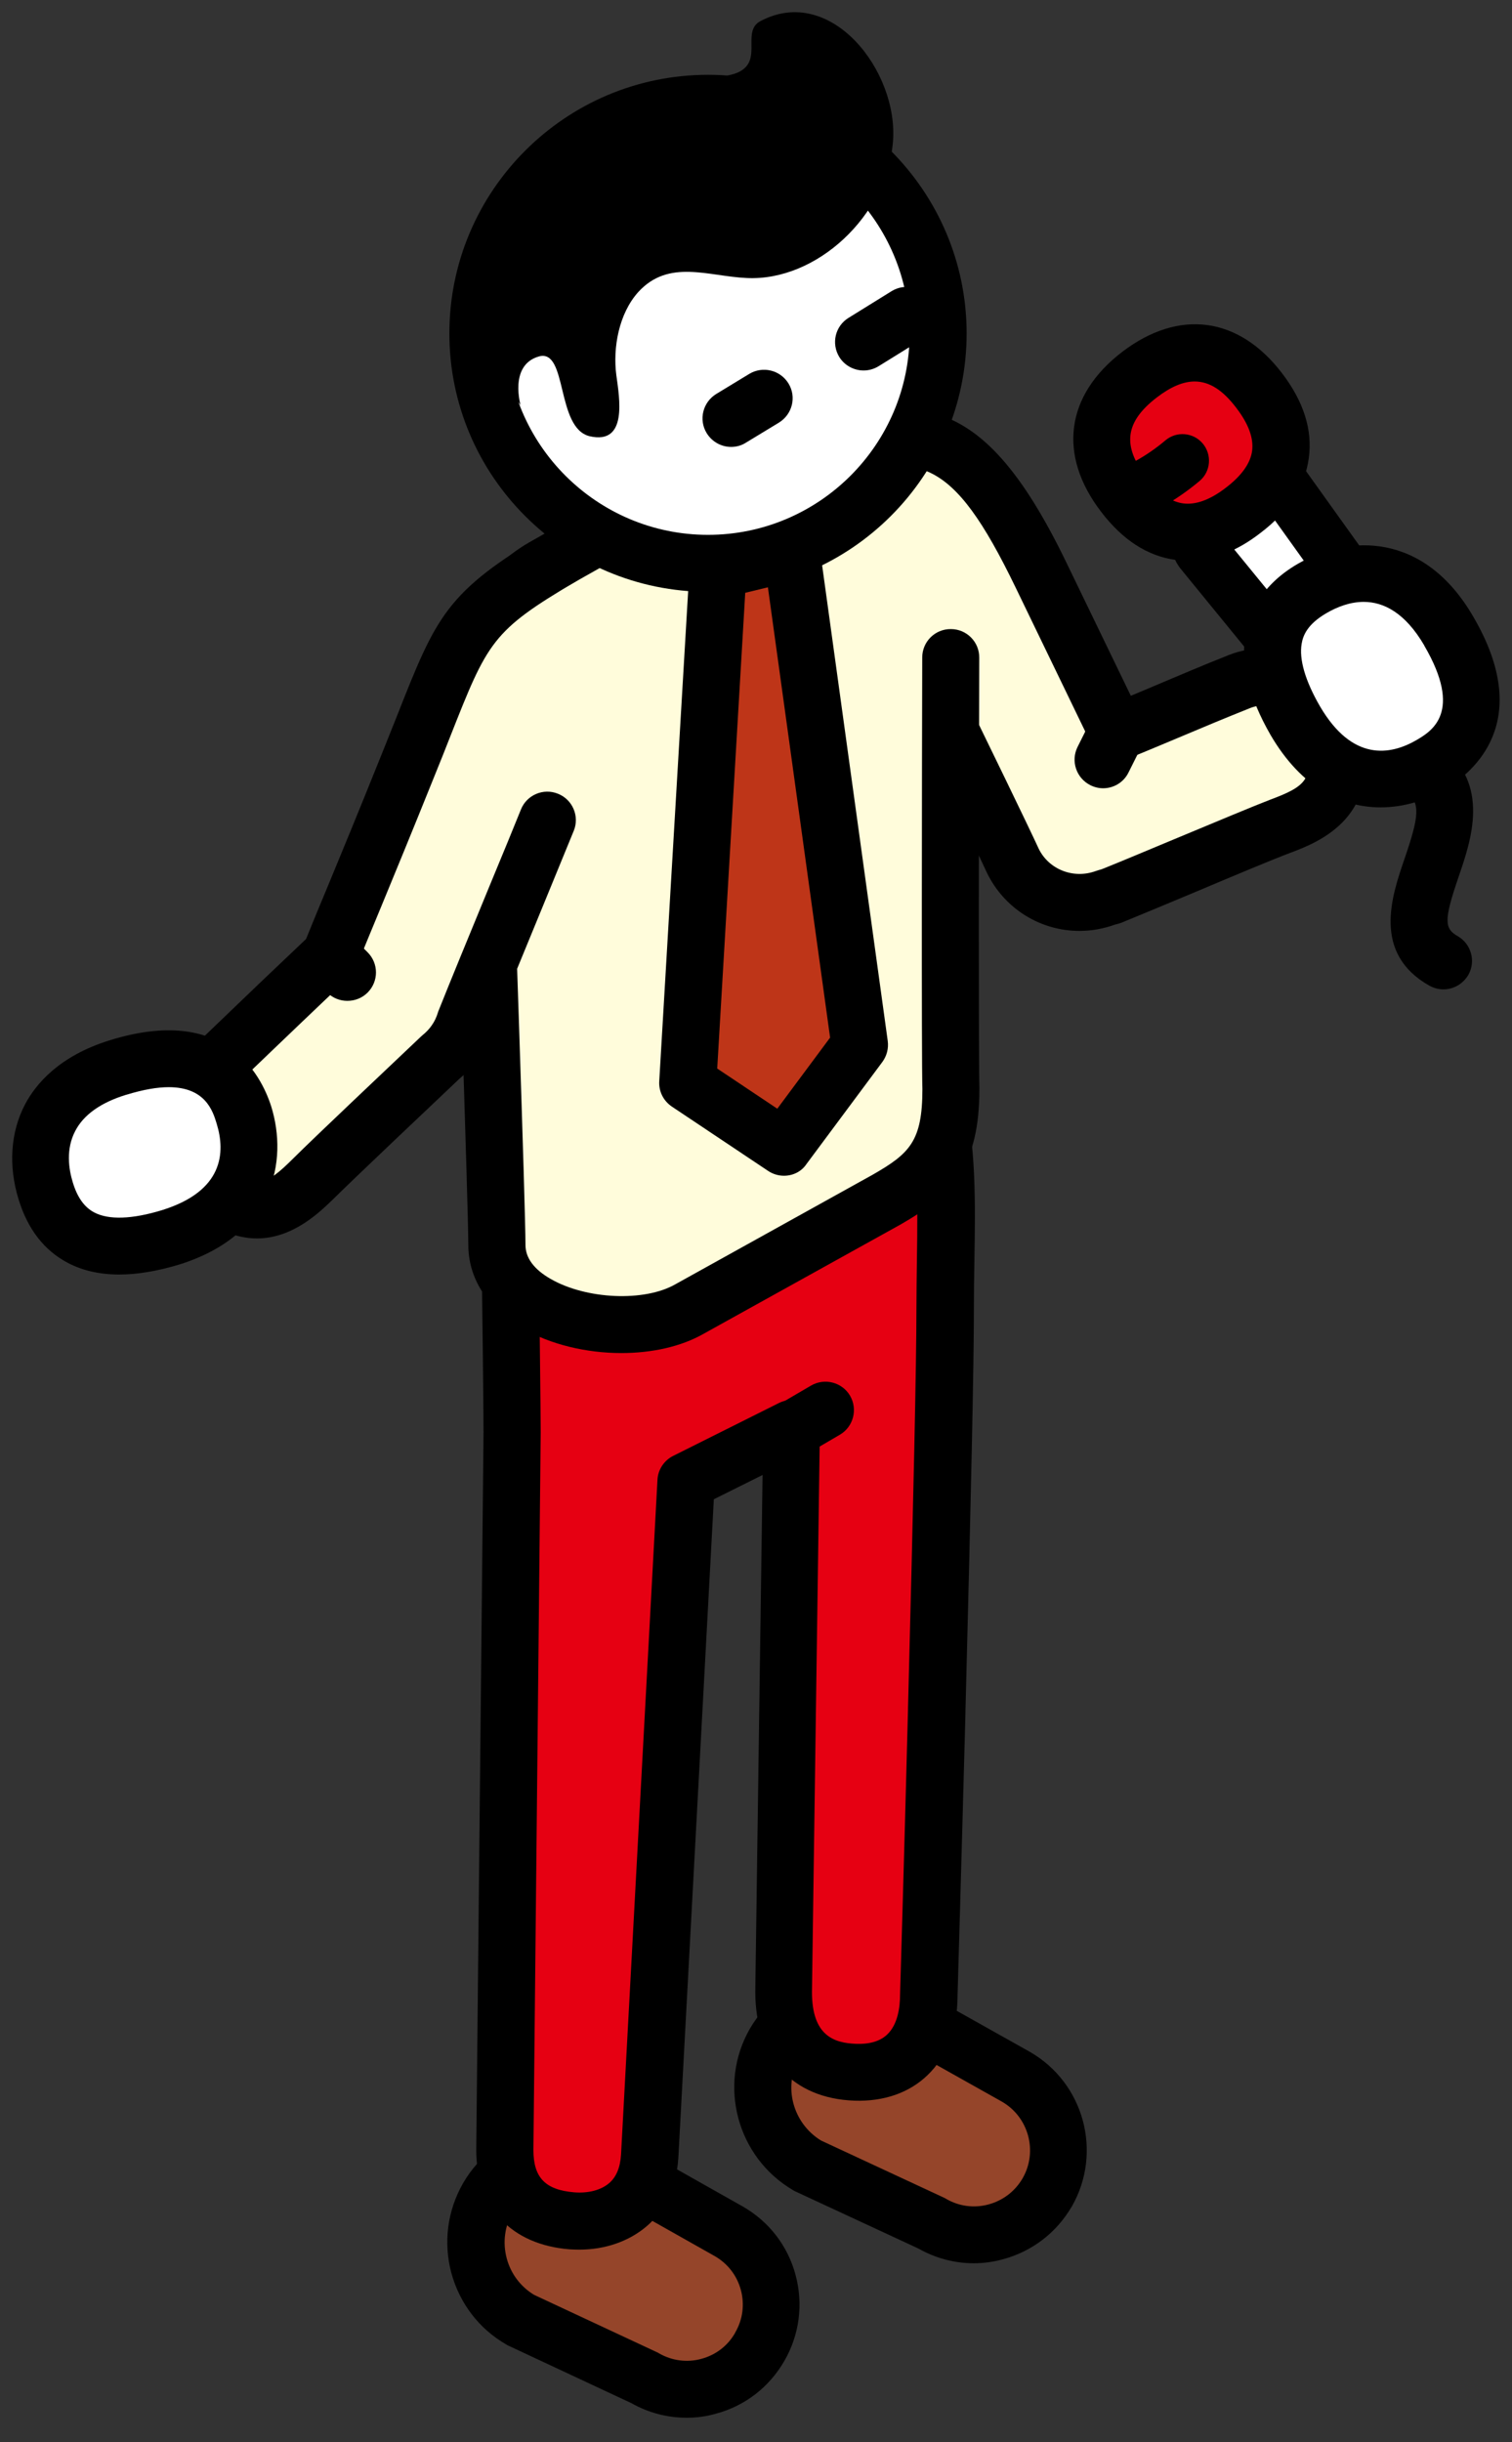 <svg width="114" height="184" viewBox="0 0 114 184" fill="none" xmlns="http://www.w3.org/2000/svg">
<rect x="0" y="0" width="114" height="184" fill="#333333" stroke="none"/>
<path d="M100.303 55.123C98.899 50.975 95.553 50.499 93.429 51.353C89.656 52.866 88.447 53.439 84.21 55.172C82.721 52.097 81.06 48.657 78.484 43.337C72.525 31.015 68.496 31.417 58.472 35.712L68.325 48.242C69.778 51.243 75.419 62.785 76.347 64.823C77.617 67.458 80.669 68.617 83.356 67.641C83.514 67.592 83.685 67.568 83.844 67.494C86.933 66.25 94.43 63.041 96.53 62.26C99.216 61.248 101.891 59.869 100.303 55.123Z" fill="#FFFCDB"/>
<path d="M81.39 70.142C78.496 70.142 75.749 68.519 74.406 65.75C73.722 64.237 70.437 57.49 68.264 53.024L66.481 49.376L56.786 37.042C56.371 36.517 56.225 35.834 56.396 35.187C56.567 34.54 57.018 34.004 57.629 33.747C68.337 29.16 73.734 28.587 80.413 42.41L85.26 52.426C86.176 52.048 86.945 51.719 87.666 51.414C89.167 50.779 90.486 50.218 92.623 49.364C94.418 48.644 96.445 48.693 98.191 49.486C99.522 50.096 101.329 51.463 102.33 54.44C104.699 61.479 99.302 63.505 97.275 64.261C96.103 64.7 93.111 65.945 90.23 67.165C88.069 68.068 85.968 68.946 84.65 69.483C84.625 69.495 84.589 69.507 84.564 69.52C84.393 69.581 84.235 69.629 84.064 69.666C83.184 69.983 82.281 70.142 81.39 70.142ZM70.291 47.376L72.134 51.158C74.454 55.916 77.617 62.419 78.313 63.944C79.07 65.506 80.926 66.25 82.623 65.628C82.818 65.567 82.928 65.53 83.026 65.506C83.087 65.481 83.16 65.457 83.221 65.432C84.528 64.908 86.53 64.066 88.581 63.212C91.512 61.992 94.54 60.723 95.785 60.247C98.398 59.271 99.228 58.673 98.276 55.818C97.861 54.586 97.226 53.769 96.408 53.39C95.749 53.085 94.943 53.073 94.247 53.354C92.147 54.196 90.84 54.745 89.363 55.367C88.191 55.855 86.909 56.404 85.053 57.16C84.003 57.587 82.794 57.136 82.305 56.111L76.579 44.276C71.744 34.284 69.131 33.747 61.939 36.614L70.046 46.924C70.132 47.046 70.218 47.205 70.291 47.376Z" fill="black"/>
<path d="M57.3 176.835C55.541 179.898 51.647 180.922 48.606 179.166L39.266 174.798C36.03 172.931 34.943 168.795 36.799 165.562C38.667 162.341 42.782 161.218 46.03 163.085L54.955 168.124C58.02 169.881 59.058 173.773 57.3 176.835Z" fill="#95452A"/>
<path d="M51.768 182.168C50.328 182.168 48.899 181.802 47.605 181.07L38.337 176.739C38.276 176.714 38.227 176.69 38.178 176.653C36.115 175.47 34.65 173.542 34.027 171.248C33.417 168.955 33.734 166.551 34.918 164.489C37.373 160.256 42.831 158.791 47.08 161.219L55.993 166.246C57.983 167.381 59.4 169.223 59.986 171.419C60.572 173.615 60.279 175.921 59.131 177.898C57.995 179.862 56.176 181.277 53.978 181.863C53.27 182.07 52.513 182.168 51.768 182.168ZM40.266 172.908L49.522 177.227C49.583 177.251 49.632 177.275 49.68 177.312C50.657 177.873 51.805 178.032 52.892 177.727C53.978 177.434 54.882 176.739 55.431 175.763C55.431 175.763 55.431 175.763 55.431 175.75C56.005 174.774 56.152 173.627 55.859 172.542C55.566 171.456 54.87 170.553 53.893 169.992L44.98 164.965C42.757 163.696 39.937 164.453 38.667 166.649C38.056 167.71 37.885 168.955 38.203 170.15C38.508 171.309 39.241 172.285 40.266 172.908Z" fill="black"/>
<path d="M78.96 165.183C77.189 168.245 73.294 169.282 70.242 167.513L60.901 163.17C57.678 161.279 56.554 157.143 58.41 153.922C60.303 150.701 64.43 149.578 67.665 151.469L76.591 156.484C79.656 158.228 80.694 162.145 78.96 165.183Z" fill="#95452A"/>
<path d="M73.417 170.529C71.964 170.529 70.535 170.15 69.241 169.418L59.986 165.124C59.925 165.099 59.863 165.063 59.802 165.026C55.566 162.549 54.1 157.084 56.542 152.85C59.033 148.592 64.503 147.14 68.74 149.605L77.641 154.595C81.732 156.937 83.148 162.159 80.816 166.246C80.816 166.246 80.816 166.258 80.804 166.258C79.656 168.235 77.8 169.65 75.59 170.236C74.882 170.431 74.149 170.529 73.417 170.529ZM61.903 161.281L71.145 165.575C71.207 165.6 71.268 165.636 71.329 165.673C72.293 166.234 73.429 166.393 74.516 166.1C75.614 165.807 76.53 165.112 77.104 164.123C78.264 162.098 77.556 159.511 75.541 158.352L66.628 153.35C64.406 152.057 61.573 152.813 60.279 155.022C59.021 157.169 59.754 159.963 61.903 161.281ZM78.96 165.185H78.972H78.96Z" fill="black"/>
<path d="M64.455 75.826C56.469 73.178 38.386 80.609 38.386 86.831C38.386 87.66 38.606 105.595 38.606 107.926L38.313 137.049L38.057 161.974C38.057 165.732 40.401 167.123 43.112 167.331C45.676 167.538 48.728 166.379 48.972 162.475L51.72 111.61L59.681 107.633L59.082 150.054C59.082 153.397 60.56 155.984 64.479 156.13C67.947 156.252 70.022 154.081 70.022 150.286C70.022 150.286 70.316 140.27 70.621 128.886C70.621 128.874 70.621 128.85 70.621 128.838V128.813C70.938 116.942 71.256 103.619 71.256 98.641C71.268 88.917 72.611 78.547 64.455 75.826Z" fill="#E60012"/>
<path d="M43.673 169.503C43.429 169.503 43.185 169.491 42.941 169.479C38.533 169.125 35.908 166.319 35.908 161.975L36.457 107.914C36.457 106.487 36.372 98.849 36.298 93.274C36.262 89.87 36.225 87.161 36.225 86.844C36.225 84.355 37.886 81.903 41.146 79.548C47.312 75.095 58.667 71.642 65.138 73.789C73.771 76.669 73.612 86.441 73.466 95.043C73.441 96.251 73.429 97.458 73.429 98.654C73.429 102.754 73.209 112.929 72.794 128.875C72.794 128.912 72.794 128.948 72.794 128.997C72.489 140.392 72.196 150.36 72.196 150.36C72.196 152.837 71.415 154.936 69.925 156.363C68.545 157.693 66.628 158.352 64.418 158.278C59.742 158.108 56.946 155.033 56.946 150.055L57.495 111.135L53.82 112.965L51.146 162.573C50.975 165.282 49.766 166.868 48.777 167.722C47.434 168.881 45.615 169.503 43.673 169.503ZM60.486 77.425C55.468 77.425 48.289 79.694 43.673 83.025C41.366 84.697 40.535 86.088 40.535 86.832C40.535 87.137 40.572 89.833 40.609 93.213C40.67 98.8 40.767 106.462 40.767 107.927L40.218 161.987C40.218 164.074 41.109 165.001 43.295 165.184C44.369 165.269 45.322 165.013 45.932 164.489C46.469 164.025 46.762 163.317 46.824 162.341L49.571 111.501C49.607 110.733 50.071 110.037 50.755 109.696L58.716 105.718C59.388 105.377 60.181 105.425 60.816 105.816C61.451 106.218 61.83 106.914 61.817 107.67L61.219 150.092C61.219 153.41 62.904 153.935 64.552 153.996C65.59 154.033 66.384 153.789 66.909 153.276C67.69 152.52 67.861 151.239 67.861 150.299C67.861 150.238 68.167 140.222 68.46 128.838C68.46 128.802 68.46 128.765 68.46 128.729C68.875 112.807 69.095 102.717 69.095 98.654C69.095 97.434 69.119 96.202 69.131 94.969C69.29 85.502 69.009 79.621 63.747 77.864C62.867 77.572 61.744 77.425 60.486 77.425Z" fill="black"/>
<path d="M59.742 109.866C59.009 109.866 58.289 109.488 57.886 108.805C57.287 107.78 57.629 106.462 58.643 105.864L61.146 104.4C62.171 103.802 63.49 104.144 64.088 105.157C64.687 106.181 64.345 107.499 63.331 108.097L60.828 109.561C60.486 109.768 60.108 109.866 59.742 109.866Z" fill="black"/>
<path d="M66.433 33.43C63.588 31.978 60.071 31.941 57.104 33.649L40.962 42.751C37.739 44.605 35.981 48.046 36.115 51.535C36.152 52.719 37.458 90.394 37.458 93.798C37.458 99.276 47.324 101.314 51.988 98.618L66.835 90.382C70.218 88.442 71.683 86.881 71.683 82.025C71.61 81.11 71.634 59.661 71.671 49.547" fill="#FFFCDB"/>
<path d="M46.848 101.948C44.222 101.948 41.512 101.314 39.351 100.069C36.75 98.569 35.309 96.336 35.309 93.786C35.309 91.077 34.442 65.432 34.113 55.781C34.027 53.378 33.978 51.816 33.966 51.584C33.795 47.18 36.066 43.068 39.888 40.872L56.042 31.77C59.509 29.769 63.771 29.66 67.397 31.502C68.459 32.039 68.874 33.332 68.337 34.393C67.8 35.455 66.506 35.87 65.444 35.333C63.111 34.149 60.389 34.21 58.166 35.504L42.013 44.605C39.595 45.996 38.154 48.619 38.252 51.438C38.264 51.682 38.313 53.231 38.398 55.623C38.765 66.225 39.619 91.004 39.619 93.798C39.619 94.774 40.254 95.641 41.512 96.36C44.198 97.91 48.594 98.105 50.926 96.763L65.81 88.503C68.569 86.917 69.546 86.002 69.546 82.061C69.473 79.865 69.509 57.282 69.534 49.534C69.534 48.351 70.499 47.387 71.695 47.399C72.879 47.399 73.844 48.363 73.832 49.559C73.795 60.893 73.783 80.756 73.844 81.89C73.844 81.927 73.844 82 73.844 82.037C73.844 87.796 71.854 89.992 67.922 92.249L53.05 100.496C51.341 101.472 49.131 101.948 46.848 101.948Z" fill="black"/>
<path d="M54.137 42.946L51.854 81.609L59.107 86.441L64.833 78.754L59.705 41.603L54.137 42.946Z" fill="#BE3518"/>
<path d="M59.107 88.588C58.692 88.588 58.276 88.466 57.91 88.222L50.657 83.378C50.023 82.951 49.656 82.231 49.705 81.463L51.988 42.799C52.049 41.859 52.709 41.054 53.624 40.835L59.18 39.493C59.766 39.346 60.389 39.468 60.889 39.81C61.39 40.151 61.72 40.688 61.805 41.286L66.933 78.437C67.007 78.998 66.86 79.559 66.53 80.011L60.804 87.709C60.413 88.295 59.766 88.588 59.107 88.588ZM54.076 80.511L58.606 83.537L62.587 78.181L57.898 44.251L56.188 44.666L54.076 80.511Z" fill="black"/>
<path d="M70.731 25.108C70.731 34.686 62.965 42.433 53.38 42.433C43.808 42.433 36.03 34.674 36.03 25.108C36.03 15.519 43.808 7.771 53.38 7.771C62.965 7.771 70.731 15.519 70.731 25.108Z" fill="white"/>
<path d="M53.38 44.593C42.623 44.593 33.881 35.858 33.881 25.121C33.881 14.372 42.636 5.637 53.38 5.637C64.125 5.637 72.88 14.385 72.88 25.121C72.88 35.858 64.137 44.593 53.38 44.593ZM53.38 9.919C44.992 9.919 38.179 16.739 38.179 25.121C38.179 33.491 45.004 40.299 53.38 40.299C61.756 40.299 68.582 33.491 68.582 25.121C68.582 16.739 61.769 9.919 53.38 9.919Z" fill="black"/>
<path d="M39.265 30.587C39.265 30.587 38.337 27.5 40.645 26.853C42.806 26.28 41.903 32.246 44.454 32.868C47.348 33.539 46.701 29.977 46.469 28.268C46.2 26.207 46.652 23.632 48.13 21.997C50.425 19.496 53.38 20.814 56.298 20.948C61.585 21.204 66.86 16.239 67.324 10.7C67.775 5.38 62.647 -1.233 57.324 1.598C55.761 2.44 57.837 4.929 55.15 5.624C52.66 6.259 48.996 6.124 46.164 7.515C43.404 8.857 40.462 10.87 38.642 13.384C36.225 16.739 35.37 21.143 36.249 25.17C36.567 26.658 37.177 28.134 38.105 29.342C38.337 29.659 39.18 30.257 39.265 30.587Z" fill="black"/>
<path d="M55.126 33.674C54.406 33.674 53.697 33.308 53.282 32.637C52.66 31.624 52.989 30.306 54.003 29.684L56.493 28.171C57.507 27.561 58.826 27.878 59.448 28.891C60.071 29.904 59.741 31.221 58.728 31.843L56.237 33.356C55.895 33.576 55.505 33.674 55.126 33.674Z" fill="black"/>
<path d="M65.114 27.915C64.393 27.915 63.685 27.549 63.282 26.902C62.66 25.889 62.965 24.572 63.978 23.949L67.226 21.936C68.24 21.314 69.558 21.631 70.181 22.632C70.804 23.644 70.498 24.962 69.485 25.584L66.237 27.597C65.895 27.805 65.504 27.915 65.114 27.915Z" fill="black"/>
<path d="M105.919 49.374C106.469 50.081 106.078 52.131 104.552 53.302C103.038 54.462 100.95 54.303 100.401 53.583L90.523 41.504C89.9 40.699 90.816 38.967 92.549 37.637C94.296 36.307 96.2 35.892 96.823 36.697L105.919 49.374Z" fill="white"/>
<path d="M102.049 56.183C100.645 56.183 99.46 55.695 98.801 54.828L88.972 42.799C88.142 41.713 88.117 40.285 88.874 38.833C89.387 37.845 90.266 36.857 91.329 36.027C94.137 33.892 97.067 33.66 98.447 35.466L107.556 48.179C108.862 49.948 108.02 53.206 105.798 54.914C104.76 55.707 103.465 56.158 102.159 56.183C102.122 56.183 102.086 56.183 102.049 56.183ZM101.951 52.266L101.988 52.303C101.976 52.291 101.964 52.279 101.951 52.266ZM101.817 52.108C102.122 52.157 102.782 52.108 103.319 51.693C103.856 51.278 104.076 50.656 104.113 50.351L95.517 38.358C95.15 38.443 94.503 38.711 93.783 39.26C93.075 39.809 92.659 40.346 92.476 40.688L101.817 52.108ZM104.308 50.619H104.32H104.308Z" fill="black"/>
<path d="M94.943 29.439C97.495 32.769 97.08 35.917 93.746 38.455C90.413 41.005 87.263 40.59 84.723 37.259C82.171 33.928 82.599 30.78 85.92 28.231C89.253 25.693 92.391 26.108 94.943 29.439Z" fill="#E60012"/>
<path d="M89.583 42.25C89.277 42.25 88.96 42.225 88.655 42.189C86.53 41.908 84.638 40.688 83.014 38.553C79.741 34.283 80.34 29.781 84.613 26.511C88.887 23.253 93.392 23.851 96.652 28.109C98.288 30.244 98.972 32.392 98.679 34.514C98.398 36.625 97.177 38.529 95.041 40.151C93.234 41.554 91.402 42.25 89.583 42.25ZM90.071 28.744C89.204 28.744 88.264 29.146 87.214 29.951C84.833 31.782 84.589 33.575 86.42 35.954C87.324 37.138 88.264 37.809 89.216 37.931C90.157 38.053 91.243 37.662 92.428 36.747C93.612 35.844 94.284 34.905 94.406 33.965C94.528 33.014 94.137 31.94 93.221 30.744C92.208 29.402 91.194 28.744 90.071 28.744Z" fill="black"/>
<path d="M89.168 34.711C87.568 36.065 85.724 37.053 84.723 37.261L89.168 34.711Z" fill="#5976BA"/>
<path d="M84.711 39.262C83.783 39.262 82.941 38.603 82.745 37.663C82.525 36.578 83.221 35.516 84.308 35.296C84.796 35.199 86.335 34.479 87.861 33.186C88.704 32.466 89.973 32.576 90.682 33.417C91.39 34.259 91.292 35.528 90.45 36.236C88.679 37.724 86.542 38.932 85.114 39.213C84.98 39.249 84.845 39.262 84.711 39.262Z" fill="black"/>
<path d="M108.826 74.546C108.46 74.546 108.106 74.448 107.764 74.265C103.441 71.813 104.931 67.518 105.908 64.675C106.97 61.577 107.129 60.491 106.042 59.661C105.102 58.941 104.919 57.599 105.639 56.648C106.36 55.708 107.715 55.525 108.655 56.245C112.379 59.088 110.926 63.285 109.974 66.066C108.826 69.397 108.924 69.971 109.9 70.532C110.926 71.117 111.292 72.435 110.706 73.46C110.291 74.155 109.571 74.546 108.826 74.546Z" fill="black"/>
<path d="M109.228 47.557C106.335 42.555 102.147 42.494 98.948 44.336C95.749 46.178 94.772 49.314 97.653 54.292C100.571 59.294 104.662 59.477 107.861 57.623C111.06 55.744 112.147 52.547 109.228 47.557Z" fill="white"/>
<path d="M104.088 60.832C101.207 60.832 98.142 59.392 95.797 55.379C94.161 52.536 93.526 49.974 93.905 47.765C94.174 46.24 95.077 44.081 97.873 42.47C101.634 40.299 107.36 40.042 111.084 46.472C115.688 54.354 111.121 58.185 108.948 59.466C107.544 60.295 105.859 60.832 104.088 60.832ZM102.818 45.35C101.805 45.35 100.84 45.716 100.022 46.191C98.545 47.045 98.24 47.912 98.142 48.497C97.934 49.669 98.41 51.303 99.522 53.219C101.964 57.392 104.821 56.904 106.787 55.769C107.934 55.098 110.327 53.683 107.385 48.644C107.385 48.644 107.385 48.644 107.385 48.632C105.944 46.167 104.32 45.35 102.818 45.35Z" fill="black"/>
<path d="M42.354 41.908C34.54 46.52 34.784 47.655 30.804 57.549C27.739 65.163 26.567 67.871 24.906 71.971C19.265 77.327 18.594 78.022 14.979 81.438C13.319 83.012 12.354 86.245 15.541 89.247C19.18 92.675 21.561 90.82 23.6 88.795C25.114 87.294 30.596 82.097 33.209 79.632C33.636 79.279 34.039 78.864 34.357 78.376C34.687 77.912 34.906 77.4 35.065 76.875C36.213 73.947 40.096 64.626 41.268 61.746" fill="#FFFCDB"/>
<path d="M19.375 93.311C17.824 93.311 16.029 92.664 14.064 90.822C11.768 88.662 11.28 86.454 11.28 84.99C11.28 83.075 12.086 81.22 13.49 79.89C15.199 78.28 16.249 77.267 17.47 76.096C18.789 74.827 20.315 73.363 23.075 70.752C23.648 69.337 24.174 68.068 24.76 66.665C25.761 64.237 26.933 61.419 28.801 56.77C29.216 55.745 29.583 54.806 29.924 53.964C32.916 46.387 33.624 44.594 41.268 40.092C42.293 39.482 43.612 39.823 44.21 40.848C44.809 41.873 44.479 43.191 43.453 43.789C37.092 47.546 36.786 48.303 33.929 55.538C33.587 56.404 33.221 57.343 32.794 58.381C30.913 63.053 29.741 65.884 28.74 68.312C28.105 69.849 27.531 71.216 26.896 72.802C26.787 73.082 26.603 73.338 26.384 73.558C23.417 76.376 21.829 77.901 20.462 79.207C19.229 80.39 18.178 81.403 16.457 83.026C15.907 83.538 15.59 84.282 15.59 85.002C15.59 85.905 16.078 86.82 17.018 87.711C19.216 89.785 20.108 89.272 22.086 87.308C23.661 85.734 29.534 80.195 31.732 78.109C31.768 78.072 31.805 78.048 31.841 78.011C32.159 77.755 32.391 77.499 32.562 77.243C32.769 76.95 32.904 76.657 33.026 76.267C33.038 76.218 33.05 76.181 33.075 76.132C33.771 74.376 35.431 70.337 36.896 66.787C37.898 64.371 38.813 62.151 39.277 60.992C39.717 59.893 40.975 59.357 42.074 59.808C43.172 60.247 43.71 61.504 43.258 62.602C42.782 63.773 41.866 66.006 40.865 68.434C39.424 71.935 37.788 75.901 37.092 77.657C36.835 78.426 36.518 79.085 36.115 79.658C35.761 80.207 35.26 80.757 34.638 81.281C32.403 83.392 26.64 88.846 25.114 90.358C24.137 91.298 22.11 93.311 19.375 93.311Z" fill="black"/>
<path d="M8.887 80.439C3.356 82.147 2.355 86.21 3.454 89.736C4.528 93.262 7.373 94.909 12.88 93.225C18.411 91.493 19.497 87.564 18.399 84.026C17.275 80.488 14.418 78.707 8.887 80.439Z" fill="white"/>
<path d="M8.997 96.031C7.519 96.031 6.213 95.738 5.089 95.14C3.319 94.201 2.086 92.603 1.402 90.37C0.621 87.844 0.792 85.294 1.89 83.208C2.708 81.659 4.479 79.56 8.252 78.389C16.97 75.668 19.68 80.963 20.45 83.367C21.72 87.466 20.669 93.03 13.527 95.275C11.866 95.775 10.352 96.031 8.997 96.031ZM12.721 81.915C11.878 81.915 10.828 82.086 9.522 82.488C9.522 82.488 9.522 82.488 9.509 82.488C7.605 83.074 6.31 83.989 5.676 85.209C4.955 86.576 5.175 88.076 5.492 89.101C5.834 90.224 6.359 90.956 7.092 91.346C8.191 91.932 9.961 91.871 12.232 91.175C16.848 89.736 17.006 86.832 16.335 84.66C16.042 83.684 15.468 81.915 12.721 81.915ZM8.887 80.439H8.899H8.887Z" fill="black"/>
<path d="M83.172 59.393C82.855 59.393 82.525 59.319 82.208 59.161C81.146 58.624 80.718 57.343 81.243 56.282L82.281 54.207C82.818 53.146 84.1 52.719 85.163 53.244C86.225 53.768 86.652 55.062 86.127 56.123L85.089 58.197C84.723 58.953 83.966 59.393 83.172 59.393Z" fill="black"/>
<path d="M26.188 75.411C25.639 75.411 25.089 75.204 24.674 74.789L23.38 73.496C22.537 72.654 22.537 71.299 23.38 70.458C24.222 69.616 25.578 69.616 26.42 70.458L27.715 71.751C28.557 72.593 28.557 73.947 27.715 74.789C27.299 75.204 26.75 75.411 26.188 75.411Z" fill="black"/>
</svg>
